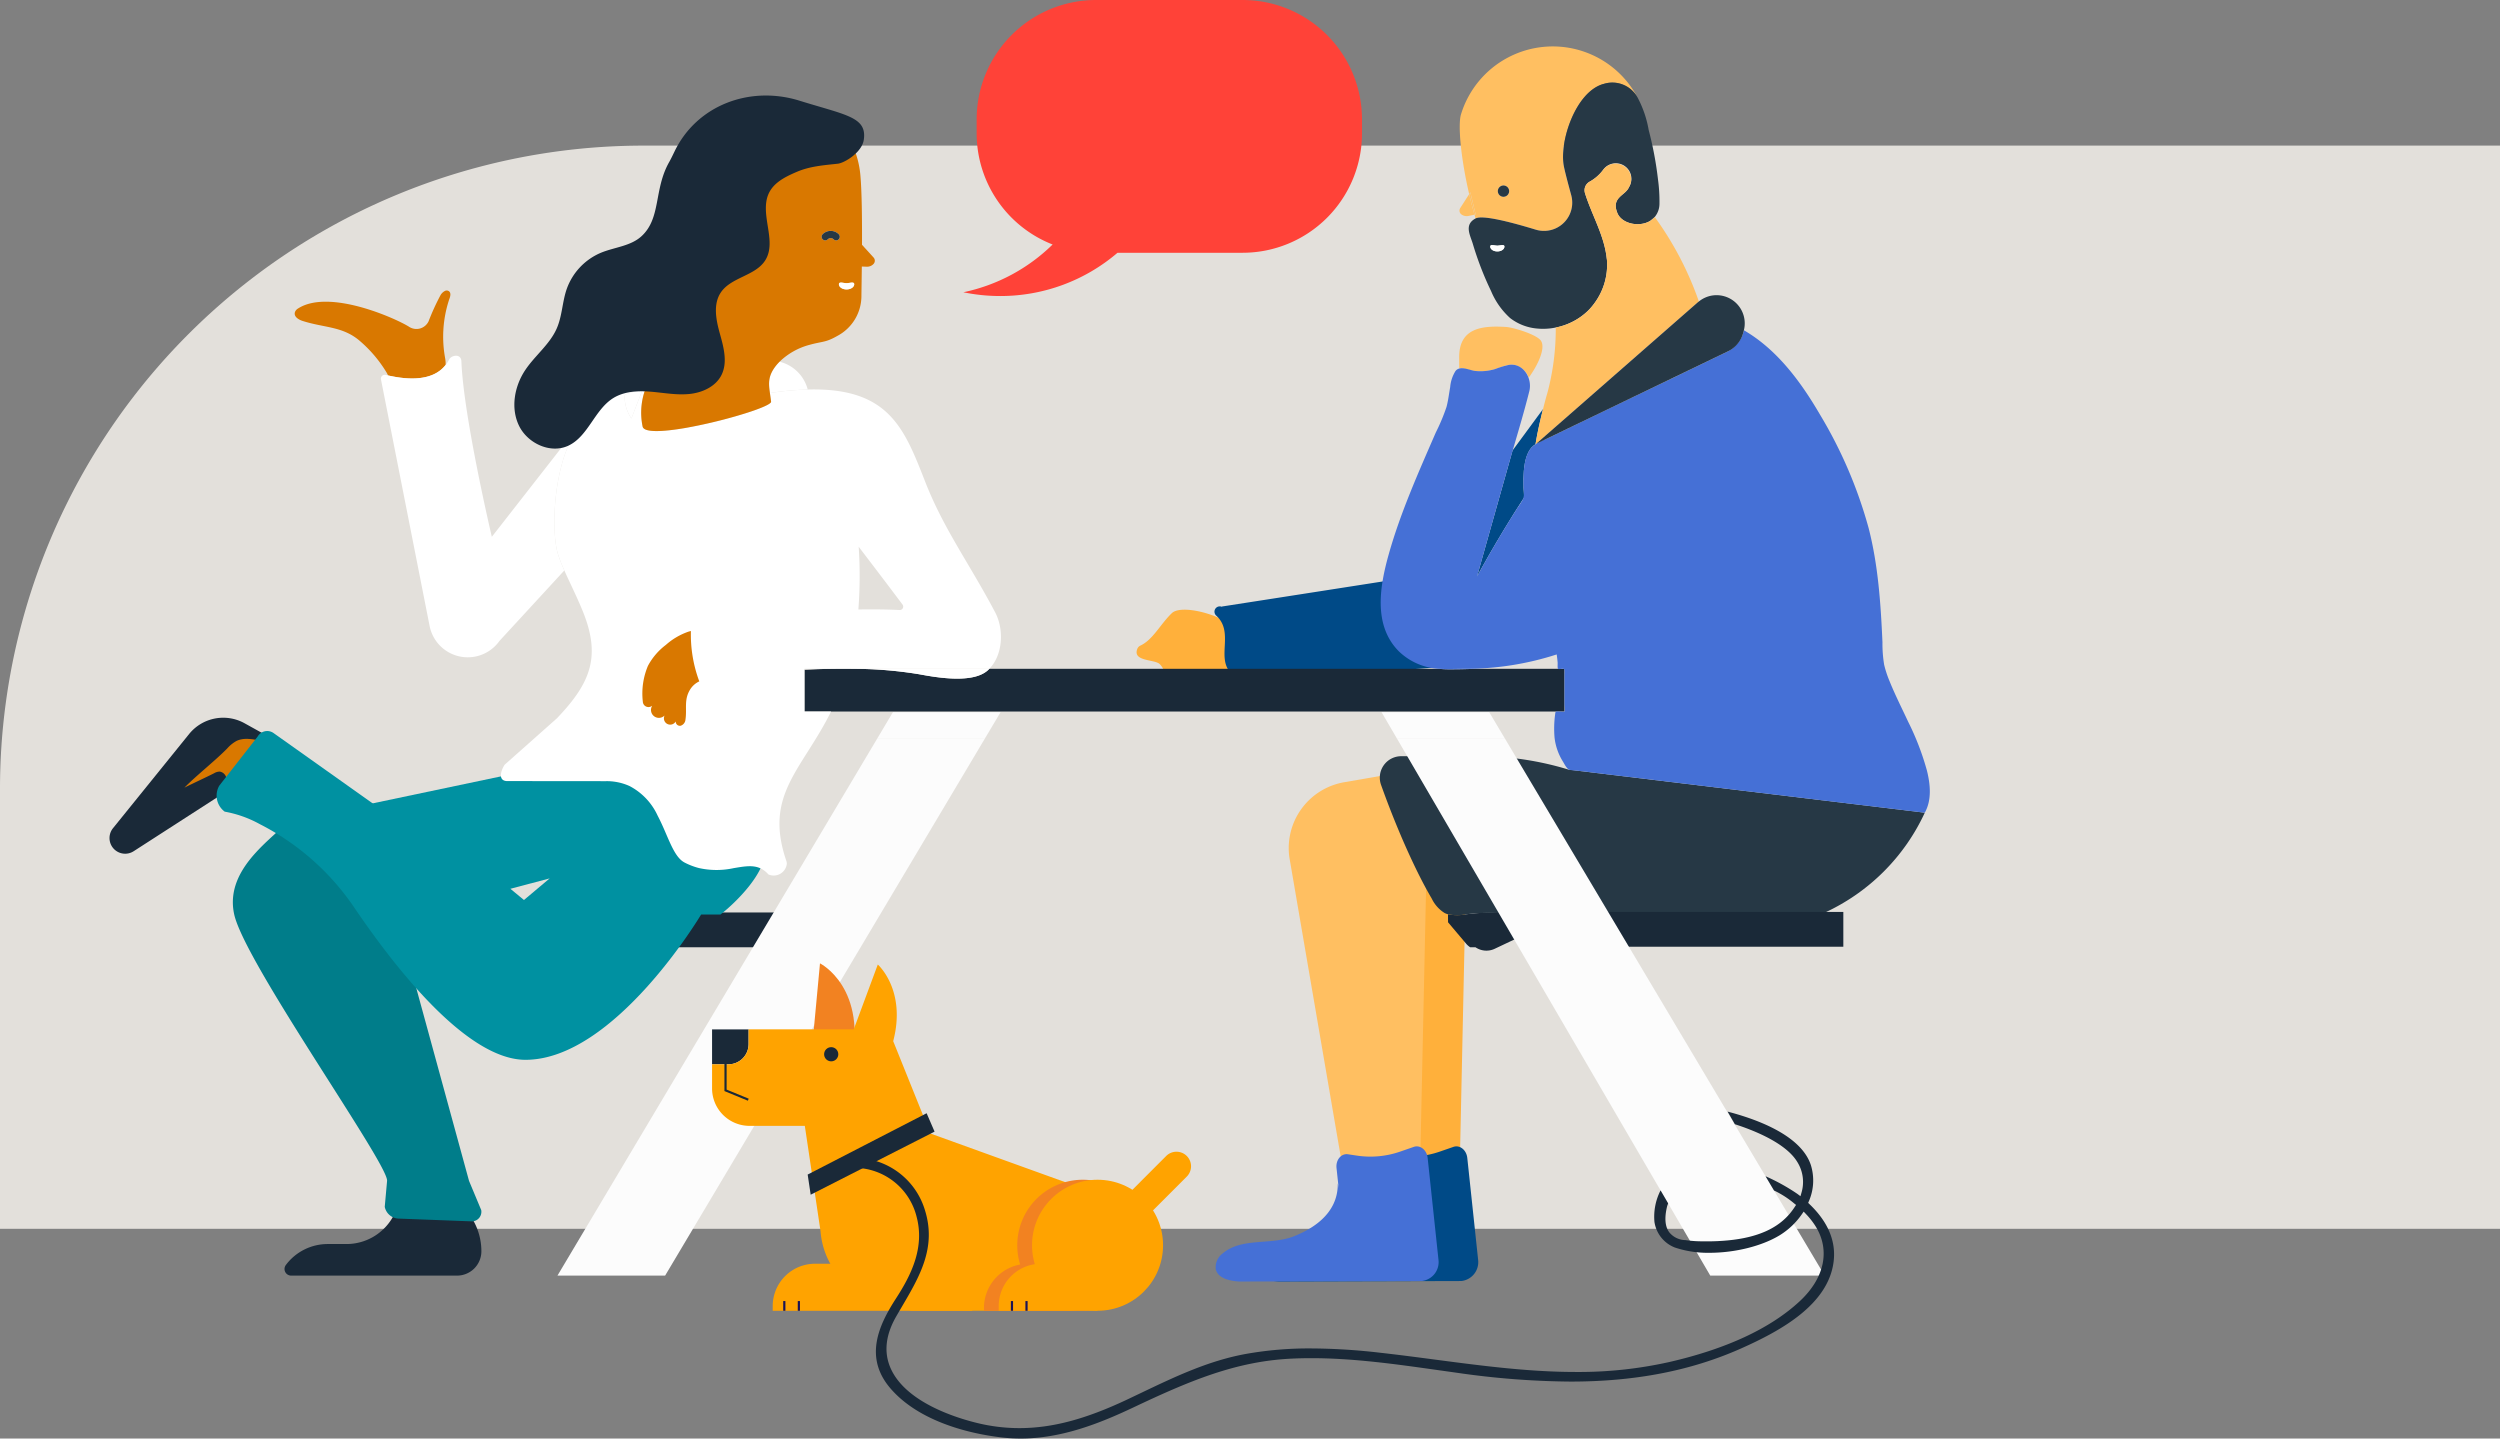 <svg xmlns="http://www.w3.org/2000/svg" viewBox="0 0 530.497 305.259">
  <rect x="0" y="0" width="530.497" height="305.259" fill="#808080" stroke="none"/>
  <title>debt-chart</title>
  <g id="Layer_2" data-name="Layer 2">
    <g id="Layer_3" data-name="Layer 3">
      <path d="M136.543,30.9H530.5a0,0,0,0,1,0,0V260.756a0,0,0,0,1,0,0H0a0,0,0,0,1,0,0V167.447A136.543,136.543,0,0,1,136.543,30.9Z" style="fill: #e3e0db"/>
    </g>
    <g id="Layer_2-2" data-name="Layer 2">
      <path d="M293.638,249.676,282.01,181.911a14.186,14.186,0,0,1,11.628-15.921l9.2-1.6,8.213,22.666-1.415,66.113" style="fill: #ffb03b"/>
      <path d="M308.426,243.363l-2.881,1a19.292,19.292,0,0,1-9.2.857l-1.9-.285c-1.429-.214-2.607,1.2-2.425,2.912l.455,4.28-.194-1.043c.139,6.8-6.019,9.938-9.258,11.237-4.889,1.962-11.15.226-15.154,3.652a3.626,3.626,0,0,0-1.476,3.334c.433,1.958,2.928,2.495,4.929,2.633l38.759-.107a4.032,4.032,0,0,0,3.583-4.435l-2.307-21.684C311.182,244.029,309.768,242.9,308.426,243.363Z" style="fill: #004a87"/>
      <path d="M285.226,249.676,273.6,181.911a14.186,14.186,0,0,1,11.628-15.921l9.2-1.6,8.213,22.666-1.415,66.113" style="fill: #ffbf61"/>
      <path d="M300.014,243.363l-2.881,1a19.292,19.292,0,0,1-9.2.857l-1.9-.285c-1.429-.214-2.607,1.2-2.425,2.912l.455,4.28-.194-1.043c.139,6.8-6.019,9.938-9.258,11.237-4.889,1.962-11.15.226-15.154,3.652a3.626,3.626,0,0,0-1.476,3.334c.433,1.958,2.928,2.495,4.929,2.633l38.759-.107a4.032,4.032,0,0,0,3.583-4.435l-2.307-21.684C302.77,244.029,301.356,242.9,300.014,243.363Z" style="fill: #4570d6"/>
      <g>
        <path d="M261.145,144.319a47.471,47.471,0,0,1,7.354.2,140.106,140.106,0,0,0-18.036,1.263c-3.988.529-2.259-2.759-4.376-4.862-1.028-1.022-5.627-.533-4.808-3.07a1.34,1.34,0,0,1,.616-.811c2.742-1.219,4.3-4.578,6.788-6.945,1.871-1.779,9.757-.133,14.425,3.689-.928,0-1.828.006-2.663.025C260.581,137.025,261.008,141.1,261.145,144.319Z" style="fill: #ffb03b"/>
        <path d="M268.876,131.156c.378-.01.74-.023,1.06-.045,3.936-.262-2.218,6.029-4.74,9.1a12.3,12.3,0,0,1-1.714,1.685c12.286,0,32.267-1.557,48.047-2.994l-5.358-13.564C293.937,127.592,278.791,130.3,268.876,131.156Z" style="fill: #ffbf61"/>
        <path d="M269.936,131.111c-.32.021-.682.035-1.06.045a47.471,47.471,0,0,1-7.354.2c-.137,3.219-.564,7.294-.7,10.513.835.019,1.734.025,2.663.025a12.3,12.3,0,0,0,1.714-1.685C267.718,137.14,273.872,130.849,269.936,131.111Z" style="fill: #ffbf61"/>
        <path d="M315.155,139.381a1.149,1.149,0,0,1-1.006,1.485q-20.014,1.739-40.071,2.644c-3.208.134-10.693,1.991-13.126-.962-2.723-3.31.92-8.521-2.9-11.943a1.124,1.124,0,0,1,1.189-1.856c.056-.014.1-.05.166-.065q20.195-3.136,40.377-6.293c4.129-.644,6.239-1.51,8.794,1.831A37.887,37.887,0,0,1,315.155,139.381Z" style="fill: #004a87"/>
      </g>
      <path d="M94.469,249.1l5.781,9.585a13.233,13.233,0,0,1,1.9,6.831,5.169,5.169,0,0,1-5.168,5.168h-35.2a1.406,1.406,0,0,1-1.127-2.248,11.1,11.1,0,0,1,8.889-4.454h3.984a11.3,11.3,0,0,0,10.138-6.312l4.157-13.611,6.481-8.4Z" style="fill: #1a2938"/>
      <g>
        <polygon points="176.606 193.621 166.798 193.621 145.971 193.621 129.499 193.621 130.225 194.873 133.782 201.01 133.782 201.01 133.782 201.01 181.763 201.01 181.763 193.621 176.606 193.621" style="fill: #1a2938"/>
        <polygon points="129.499 193.621 122.94 193.621 117.146 193.621 113.362 193.621 113.362 198.108 113.362 201.01 133.782 201.01 130.225 194.873 129.499 193.621" style="fill: #1a2938"/>
      </g>
      <g>
        <path d="M57.419,174.459l4.075-.779c-2.246,3.556-14.077,10.1-11.79,20.383s32.75,52.98,32.434,56.516l-.495,5.509a3.113,3.113,0,0,0,3.051,2.5l15.509.587a2.043,2.043,0,0,0,1.915-2.392l-2.59-6.2-15.791-57.7" style="fill: #007d8a"/>
        <path d="M51.888,153.47l5.786,3.21-9.616,11.242L28.36,180.63a3.324,3.324,0,0,1-4.386-4.882L40.13,155.759a9.309,9.309,0,0,1,11.758-2.289" style="fill: #1a2938"/>
        <path d="M54.9,157.091c-1.588-.29-3.3-.564-4.749.154a7.564,7.564,0,0,0-1.949,1.59c-2.5,2.551-6.572,5.756-9.071,8.308,1.572-.8,4.715-2.254,6.287-3.053a2.355,2.355,0,0,1,1.191-.359,1.681,1.681,0,0,1,1.249.878,8.688,8.688,0,0,1,.6,1.469,1.2,1.2,0,0,0,1.933.82,9.339,9.339,0,0,0,5.066-8.189" style="fill: #d97800"/>
        <path d="M163.073,174.437l-.82,6.534c0,4.366-5.921,10.429-9.382,13.093l-4.1.005s-18.333,30.821-37.269,30.821c-13.091,0-29.056-21.607-36.278-32.234a53.486,53.486,0,0,0-20.1-17.778,24.223,24.223,0,0,0-7.44-2.645,4.237,4.237,0,0,1-1.164-5.5L54.67,156.3A2.338,2.338,0,0,1,58,155.519l24.184,17.158c1.523,1.461,24.141,16.941,24.141,16.941l25.171-7.825,2.638-18.352Z" style="fill: #0091a1"/>
        <polyline points="84.831 189.6 122.546 192.331 140.719 179.925 136.417 160.034 107.414 164.513 62.979 173.858" style="fill: #0091a1"/>
        <polygon points="108.304 188.601 116.642 186.392 111.185 190.981 108.304 188.601" style="fill: #e3e0db"/>
      </g>
      <polygon points="322.752 201.011 317.854 201.011 321.706 199.206 322.752 201.011" style="fill: none"/>
      <path d="M310.477,201.01l1.29-1.322.494.585a4.084,4.084,0,0,0,.838.737h-2.622Z" style="fill: none"/>
      <path d="M330.334,138.876c.15,1.066.237,2.078.282,3.048H312.858A60.934,60.934,0,0,0,330.334,138.876Z" style="fill: none"/>
      <path d="M182.214,116.019c3.165,4.157,5.59,7.324,9.3,12.268a.726.726,0,0,1-.62,1.161c-2.661-.134-5.627-.166-8.747-.116A93.153,93.153,0,0,0,182.214,116.019Z" style="fill: none"/>
      <path d="M181.413,141.924H179.9l.005-.018Q180.663,141.912,181.413,141.924Z" style="fill: none"/>
      <polygon points="161.688 201.01 161.688 201.011 144.078 201.011 144.078 201.01 161.688 201.01" style="fill: none"/>
      <path d="M323.419,105.553c-5.874,9.052-10,16.78-10,16.78l7.547-26.742,6.458-8.784c-.549,2.169-1.2,4.987-1.593,7.458C323.473,95.632,322.962,99.982,323.419,105.553Z" style="fill: #004a87"/>
      <path d="M347.2,20.208c.1.145.182.3.272.445a20.362,20.362,0,0,0-37.453,3.621c-.677,2.221-.039,9.282,1.738,16.921l.248-.386,1.131,4.7-.251.052c.076.267.156.533.235.8l0,0c1.465-.764,7.3.714,12.777,2.385a5.992,5.992,0,0,0,7.517-7.316c-.739-2.7-1.373-5.129-1.58-6.224-.973-5.167,2.5-15.721,8.4-17.383l.005.008a6.106,6.106,0,0,1,6.912,2.314Zm-27.008,20.7a1.2,1.2,0,1,1-.8-1.5A1.2,1.2,0,0,1,320.187,40.908Z" style="fill: #ffbf61"/>
      <path d="M340.288,35.909c0-.007.012-.009.017-.016s-.015.013-.021.021Z" style="fill: #ffbf61"/>
      <path d="M351.124,46.059v.023l-.059.047C351.084,46.106,351.1,46.082,351.124,46.059Z" style="fill: #ffbf61"/>
      <circle cx="319.036" cy="40.557" r="1.203" transform="translate(187.201 333.897) rotate(-73.044)" style="fill: #263845"/>
      <path d="M311.591,45.827a1.855,1.855,0,0,1-1.5-.343,1,1,0,0,1-.234-1.331l1.9-2.958c.336,1.445.711,2.909,1.128,4.367Z" style="fill: #ffbf61"/>
      <path d="M313.131,45.51l-.251.052c-.417-1.458-.792-2.921-1.128-4.367l.248-.386Z" style="fill: #ffbf61"/>
      <path d="M350.023,46.957l1.041-.829A4.015,4.015,0,0,1,350.023,46.957Z" style="fill: #263845"/>
      <path d="M351.821,38.052A74.44,74.44,0,0,0,349.85,27.6a22.869,22.869,0,0,0-2.383-6.951c-.09-.148-.174-.3-.272-.445l-.044-.066a6.106,6.106,0,0,0-6.912-2.314l-.005-.008c-5.9,1.662-9.371,12.216-8.4,17.383.206,1.095.841,3.527,1.58,6.224a5.992,5.992,0,0,1-7.517,7.316c-5.473-1.671-11.312-3.15-12.777-2.385l0,0c-2.506,1.311-1.127,3.587-.6,5.355a67.282,67.282,0,0,0,3.879,10.044,15.968,15.968,0,0,0,4.057,5.746,10.891,10.891,0,0,0,5.716,2.216,13.319,13.319,0,0,0,3.964-.217,13.664,13.664,0,0,0,6.856-3.576,13.066,13.066,0,0,0,1.423-1.688,13.721,13.721,0,0,0,2.58-9.058c-.012-.144-.044-.284-.059-.427C340.4,49.9,337.76,45.584,336.336,41a2.081,2.081,0,0,1,1-2.461,9,9,0,0,0,2.937-2.616l.009-.011,0-.005c0-.007.012-.009.017-.016a3.3,3.3,0,0,1,5.325,3.89c-.005.012,0,.026-.009.037-.8,1.716-3.757,2.056-2.41,5.391.892,2.207,4.463,3.05,6.812,1.745l1.041-.829c.02-.023.04-.046.06-.07a4.4,4.4,0,0,0,1.019-2.815A34.756,34.756,0,0,0,351.821,38.052ZM317.733,52.129c.564,0,1.505-.377,1.505.193s-.674,1.031-1.505,1.031-1.505-.461-1.505-1.031S317.168,52.129,317.733,52.129Z" style="fill: #263845"/>
      <path d="M351.144,46.064l-.022.017-.059.047a4.015,4.015,0,0,1-1.041.829c-2.349,1.305-5.92.462-6.812-1.745-1.347-3.335,1.606-3.675,2.41-5.391.005-.012,0-.026.009-.037a3.306,3.306,0,0,0-5.325-3.89c-.006.008-.015.013-.021.021l-.009.011a9,9,0,0,1-2.937,2.616,2.081,2.081,0,0,0-1,2.461c1.424,4.582,4.063,8.9,4.593,13.753.016.143.048.283.059.427a13.721,13.721,0,0,1-2.58,9.058,13.066,13.066,0,0,1-1.423,1.688,13.664,13.664,0,0,1-6.856,3.576,52.6,52.6,0,0,1-1.8,13.959c-.144.473-.5,1.729-.9,3.344-.549,2.169-1.2,4.987-1.593,7.458.048-.028.09-.066.14-.091h0l4.385-3.839,29.894-26.17c.077-.069.165-.124.246-.189A69.148,69.148,0,0,0,351.144,46.064Z" style="fill: #ffbf61"/>
      <path d="M340.284,35.914l-.009.011Z" style="fill: #ffbf61"/>
      <path d="M317.733,53.354c-.831,0-1.505-.461-1.505-1.031s.94-.193,1.505-.193,1.505-.377,1.505.193S318.564,53.354,317.733,53.354Z" style="fill: #fff"/>
      <path d="M322.482,198.821l-4.079-5.316c-1.587.064-4.3.18-5.883.349-.458.049-.916.094-1.374.153a9.892,9.892,0,0,1-3.884,0l.011,1.7,3.366,3.982.494.585a4.084,4.084,0,0,0,.838.737H313.1a4.1,4.1,0,0,0,4.048.332Z" style="fill: #1a2938"/>
      <path d="M321.677,77.51c-2.7-.847-4.841,2.606-11.128.676a1.567,1.567,0,0,0-.893-.027c-.011-.589-.017-1.358-.017-2.412,0-6.378,5.252-6.649,9.944-6.367,1.454.087,6.681,1.618,7.461,3.015.947,1.694-.85,5.281-2.644,7.737A4.345,4.345,0,0,0,321.677,77.51Z" style="fill: #ffbf61"/>
      <path d="M311.046,180.815l-.28-2.611-3.537-3.976-6.967-13.762c-.256,0-2.638,0-2.9,0a4.552,4.552,0,0,0-4.306,6.079c.075.212.155.428.232.642,1.029,2.858,2.193,5.867,3.434,8.844.863,2.069,1.762,4.118,2.677,6.088,1.464,3.154,2.967,6.1,4.423,8.571a7.3,7.3,0,0,0,2.736,3.057,4.019,4.019,0,0,0,.7.262,9.892,9.892,0,0,0,3.884,0c.458-.059.916-.1,1.374-.153,1.583-.169,5.257-.17,6.844-.233Z" style="fill: #263845"/>
      <path d="M408.435,172.451l-75.544-9.128h-.006a65.1,65.1,0,0,0-11.675-2.442l10.81,18.651,8.167,14.089h47.106a43.344,43.344,0,0,0,21.146-21.168Z" style="fill: #263845"/>
      <path d="M163.378,83.413c-.3-2.123-.392-3.585,1.159-5.65a10.025,10.025,0,0,1,.884-1.007,8.192,8.192,0,0,1,5.978,5.9,65.583,65.583,0,0,0-6.78.56C164.179,83.275,163.769,83.341,163.378,83.413Z" style="fill: #fff"/>
      <path d="M137.389,81.516l-.512.125c-1.42.349-2.832.741-4.215,1.216a8.149,8.149,0,0,1,9.014-6.83A16.615,16.615,0,0,0,137.389,81.516Z" style="fill: #fff"/>
      <polygon points="182.562 201.01 182.562 201.01 183.406 201.01 183.405 201.011 161.688 201.011 161.688 201.01 182.562 201.01" style="fill: #fcfcfc"/>
      <polygon points="212.403 150.985 207.728 159.051 207.726 159.051 212.401 150.985 212.403 150.985" style="fill: #d1d1d1"/>
      <path d="M82.357,79.675c-.1-.194-.19-.388-.3-.584a27.579,27.579,0,0,0-5.486-6.558C72.861,69.2,68.951,69.624,64.2,68.1c-.9-.289-1.981-.973-1.575-1.962a1.5,1.5,0,0,1,.6-.662c6.583-4.266,20.662,2.047,23.545,3.842a2.851,2.851,0,0,0,4.173-1.136A49.881,49.881,0,0,1,93.442,62.7,2.281,2.281,0,0,1,94.491,61.7a.84.84,0,0,1,.755.082c.488.342.332,1.042.138,1.579-.048.132-.1.267-.14.4a25.165,25.165,0,0,0-.779,12.287,7.491,7.491,0,0,1,.1,1.387C91.473,81.42,85.194,80.3,82.357,79.675Z" style="fill: #d97800"/>
      <path d="M123.041,90.17a18.677,18.677,0,0,1,9.445-7.254l.1-.033.078-.025a8.191,8.191,0,0,0-.095.926A26.418,26.418,0,0,0,123.041,90.17Z" style="fill: #e3e0db"/>
      <path d="M179.9,141.906l-.005.018h-3.562C177.538,141.905,178.73,141.9,179.9,141.906Z" style="fill: #e3e0db"/>
      <path d="M132.568,83.784a21.423,21.423,0,0,1,3.752-1.048L133.986,88.8a8.153,8.153,0,0,1-1.437-4.632C132.549,84.036,132.562,83.911,132.568,83.784Z" style="fill: #fff"/>
      <path d="M330.616,141.924H312.858c-1.666.07-3.43.106-5.355.106-.745,0-1.446-.041-2.119-.106H209.927c-.115.117-.227.237-.35.346-3.134,2.757-10.366,1.584-14.471.815a86.124,86.124,0,0,0-13.694-1.161h-5.075c-1.864.03-3.75.093-5.631.187v8.87H331.984v-9.057Z" style="fill: #1a2938"/>
      <path d="M195.106,143.086a86.126,86.126,0,0,0-13.694-1.161h28.515c-.115.117-.227.237-.351.346C206.442,145.027,199.21,143.854,195.106,143.086Z" style="fill: #fff"/>
      <path d="M176.337,141.924c-1.864.03-3.75.093-5.631.187v-.187Z" style="fill: #e3e0db"/>
      <path d="M107.854,165.744h.4l11.778.012,8.545.008a11.7,11.7,0,0,1,4.988,1.022,13.352,13.352,0,0,1,5.988,6.3c2.178,4.12,3.272,8.686,5.721,9.948a14.4,14.4,0,0,0,3.052,1.168,17.079,17.079,0,0,0,7.374.013c2.243-.371,4.158-.739,5.84.129a5.128,5.128,0,0,1,1.51,1.208,2.8,2.8,0,0,0,3.918-2.318c-.006-.025-.007-.051-.013-.076h0a1.59,1.59,0,0,0-.071-.406c-4.86-14.092,3.256-19.268,9.472-31.77h-5.649v-9.057h5.631c1.2-.019,2.393-.026,3.567-.018q.759.005,1.508.018h28.515c2.887-2.926,3.17-8.343,1.244-11.988-5.609-10.608-10.9-17.633-14.855-27.731-4.476-11.44-7.764-20.015-24.918-19.549a65.583,65.583,0,0,0-6.78.56c-.439.058-.849.124-1.24.2.078.556.167,1.148.248,1.82.04.333-1.014.888-2.713,1.532-.46.174-.961.354-1.509.539-.981.331-2.088.674-3.275,1.016a106.206,106.206,0,0,1-10.587,2.475c-4.894.856-8.932,1.056-9.181-.3a14.482,14.482,0,0,1,1.028-8.982l-.512.125c-1.42.349-2.832.741-4.215,1.216-3.859,1.458-7.232,4.821-9.622,7.312a27.334,27.334,0,0,0-3.879,8.571c-1.859,6.949-1.9,15.208-.74,18.911a33.416,33.416,0,0,0,1.328,3.388c1.112,2.515,2.54,5.335,3.805,8.393,4.033,9.738,1.9,15.386-5.389,23L107.09,162.27a5.59,5.59,0,0,0-.668,1.409C106.065,164.866,106.376,165.828,107.854,165.744Zm74.292-36.412a93.153,93.153,0,0,0,.068-13.313c3.165,4.157,5.59,7.324,9.3,12.268a.726.726,0,0,1-.62,1.161C188.232,129.313,185.267,129.282,182.146,129.332ZM133.986,88.8a8.153,8.153,0,0,1-1.437-4.632c0-.044.013-.2.03-.383a21.417,21.417,0,0,1,3.742-1.045Z" style="fill: #fff"/>
      <polygon points="321.707 199.206 321.706 199.206 318.402 193.506 318.403 193.505 321.707 199.206" style="fill: #fcfcfc"/>
      <polygon points="309.719 178.526 307.228 174.229 307.229 174.229 309.72 178.526 309.719 178.526" style="fill: #fcfcfc"/>
      <polygon points="311.045 180.812 318.403 193.505 318.402 193.506 311.046 180.815 311.045 180.812" style="fill: #fcfcfc"/>
      <polygon points="311.045 180.812 311.046 180.815 309.719 178.526 309.72 178.526 311.045 180.812" style="fill: #fcfcfc"/>
      <polygon points="332.02 179.531 340.187 193.621 340.187 193.621 332.02 179.531" style="fill: #fcfcfc"/>
      <polygon points="340.187 193.621 340.187 193.621 340.913 194.873 340.913 194.873 340.187 193.621" style="fill: #1a2938"/>
      <g>
        <polygon points="385.995 193.505 376.188 193.505 355.361 193.505 338.889 193.505 339.615 194.758 343.172 200.895 343.171 200.895 343.171 200.895 391.153 200.895 391.153 193.505 385.995 193.505" style="fill: #1a2938"/>
        <polygon points="338.888 193.505 332.329 193.505 326.536 193.505 322.752 193.505 322.752 197.993 322.752 200.895 343.171 200.895 339.614 194.758 338.888 193.505" style="fill: #1a2938"/>
      </g>
      <polygon points="298.429 159.051 293.754 150.985 293.756 150.985 298.431 159.051 298.429 159.051" style="fill: #d1d1d1"/>
      <path d="M408.432,172.453l-11.4-1.377-25.282-3.056L345.946,164.9l-8.925-1.079-2.737-.331a5.344,5.344,0,0,1-1.309-.158c-.542-.234-1.037-1.263-1.346-1.765a12.144,12.144,0,0,1-1.755-5.053,22.687,22.687,0,0,1,.12-4.919c.086-.8.191-.613.933-.613.164,0,.942.107,1.056-.006.167-.166,0-1.335,0-1.563v-6.364a3.136,3.136,0,0,0,0-.894c-.129-.348.153-.091-.25-.234-.216-.076-.971.159-1.12,0s-.065-1.1-.084-1.319q-.074-.868-.2-1.731a62.65,62.65,0,0,1-19.409,3.05c-1.83,0-3.686.093-5.514,0a13.313,13.313,0,0,1-8.561-3.7c-5.516-5.529-4.048-13.879-2.15-20.625,2.49-8.849,6.325-17.4,9.977-25.814a41.069,41.069,0,0,0,2.272-5.42c.373-1.381.529-2.813.783-4.218a7.573,7.573,0,0,1,1.135-3.424c1.015-1.239,2.909-.141,4.222,0a10.709,10.709,0,0,0,4.183-.408,21.57,21.57,0,0,1,2.931-.888c3.058-.444,5,2.873,4.325,5.566-1.352,5.409-3.03,10.751-4.544,16.119l-6.39,22.646-.158.56q2.021-3.718,4.175-7.361,2.114-3.584,4.34-7.1a16.723,16.723,0,0,0,1.259-1.966,4.514,4.514,0,0,0,.1-2.1,29.294,29.294,0,0,1,.046-3.816c.15-1.749.476-3.847,1.773-5.153a9.916,9.916,0,0,1,2.849-1.605q3.073-1.48,6.143-2.964,10.756-5.2,21.527-10.368l8.283-4c.876-.423,1.759-.835,2.63-1.269a6.531,6.531,0,0,0,3.493-4.536c7.046,4.087,12.086,10.938,16.121,17.852a95.774,95.774,0,0,1,10.342,24.1c2.043,7.929,2.581,16.121,2.944,24.27a27.281,27.281,0,0,0,.36,4.767,22.937,22.937,0,0,0,1.173,3.543c1.174,2.906,2.6,5.708,3.922,8.547a56.872,56.872,0,0,1,4,10.43C409.617,166.463,409.951,169.767,408.432,172.453Z" style="fill: #4570d6"/>
      <path d="M308.288,141.924h4.569c-1.666.07-3.43.106-5.355.106-.745,0-1.446-.041-2.119-.106h.07A13.417,13.417,0,0,0,308.288,141.924Z" style="fill: #4570d6"/>
      <path d="M305.453,141.924h2.835A13.417,13.417,0,0,1,305.453,141.924Z" style="fill: #4570d6"/>
      <path d="M263.668,0H232.593a25.35,25.35,0,0,0-25.35,25.35v2.941a25.337,25.337,0,0,0,16.122,23.591,38.241,38.241,0,0,1-18.946,10.136,38.579,38.579,0,0,0,7.832.8,38.191,38.191,0,0,0,24.884-9.181h26.532a25.349,25.349,0,0,0,25.35-25.348V25.35A25.351,25.351,0,0,0,263.668,0Z" style="fill: #ff4238"/>
      <path d="M147.186,79.116l-9.8,2.4a16.615,16.615,0,0,1,4.288-5.488A8.174,8.174,0,0,1,147.186,79.116Z" style="fill: #d97800"/>
      <path d="M185.377,54.65l-2.462-2.705c.024-5.392-.031-11.325-.349-14.821a19.644,19.644,0,0,0-.978-4.595,4.672,4.672,0,0,1-.72.464,6.79,6.79,0,0,1-3.034.868c-4.668,0-18.4-3.518-23.082-4.5a.641.641,0,0,0-.533,1.127c1.573,1.246,4.283,2.962,4.24,4.622a25.7,25.7,0,0,1-.735,5.88,52.04,52.04,0,0,1-2.883,8.788l2.792,2.1-4.292,5.716-1.688-1.267a8.844,8.844,0,0,0-.556,3.528c.108,1.624.743,4.967-.527,6.248a3.256,3.256,0,0,1-2.847.778A5.435,5.435,0,0,1,147,66.7,9.344,9.344,0,0,1,144.315,74c-.236.242-1.326.9-2.638,2.024a8.174,8.174,0,0,1,5.51,3.088l-9.8,2.4a14.481,14.481,0,0,0-1.028,8.982c.249,1.352,4.287,1.152,9.181.3a106.208,106.208,0,0,0,10.587-2.475c1.186-.342,2.294-.685,3.275-1.016.548-.185,1.049-.364,1.509-.539,1.7-.643,2.753-1.2,2.713-1.532-.081-.672-.17-1.263-.248-1.82-.3-2.123-.392-3.585,1.159-5.65a10.03,10.03,0,0,1,.884-1.007,14.5,14.5,0,0,1,6.408-3.593c2.767-.762,3.344-.446,5.837-1.871a9.591,9.591,0,0,0,5.129-8.375c.012-1.236.052-3.554.084-6.358l1.066.038A1.863,1.863,0,0,0,185.37,56,1,1,0,0,0,185.377,54.65Zm-8.489-3.867a.872.872,0,0,0-1.234,0,.765.765,0,0,1-1.082-1.082,2.4,2.4,0,0,1,3.4,0,.765.765,0,1,1-1.082,1.083Zm2.751,10.637c-.9,0-1.627-.5-1.627-1.115s1.018-.209,1.627-.209,1.627-.406,1.627.209S180.539,61.419,179.64,61.419Z" style="fill: #d97800"/>
      <path d="M179.64,60.094c.61,0,1.627-.406,1.627.209s-.728,1.115-1.627,1.115-1.627-.5-1.627-1.115S179.031,60.094,179.64,60.094Z" style="fill: #fff"/>
      <path d="M156.005,25.442a27.13,27.13,0,0,0-5.4,2.264c-3.695,2.113-2.574,3.248-4.234,7.168s.005,8.1-1.344,12.139C142.759,53.794,146.78,60.666,147,66.7a7.651,7.651,0,0,1-4.727-5.173c-.956-3.024,1.48-7.882,1.482-10.991,0-3.938-1.827-7.872-1.116-11.744.638-3.475,1.519-7.277,3.843-10.1a16.971,16.971,0,0,1,7.229-5.3A9.247,9.247,0,0,0,156.005,25.442Z" style="fill: #1a2938"/>
      <path d="M177.834,33.861c-4.668,0-18.4-3.518-23.082-4.5a.641.641,0,0,0-.533,1.127c1.573,1.246,4.283,2.962,4.24,4.622a25.7,25.7,0,0,1-.735,5.88,52.04,52.04,0,0,1-2.883,8.788l-.988-.742-.011.015c-.09-.068-.171-.145-.269-.2a3.567,3.567,0,0,0-4,5.9l-.009.011,2.092,1.57a8.843,8.843,0,0,0-.555,3.528c.108,1.624.743,4.967-.527,6.248a3.256,3.256,0,0,1-2.847.778A5.435,5.435,0,0,1,147,66.7c-.223-6.03-4.244-12.9-1.976-19.682,1.35-4.037-.315-8.22,1.344-12.139s.539-5.055,4.234-7.168a27.13,27.13,0,0,1,5.4-2.264,9.184,9.184,0,0,0,11.483-1.335c3.17.452,5.032,1.8,8.431,2.51,3.01.626,4.726,3.222,5.669,5.912a4.673,4.673,0,0,1-.72.464A6.789,6.789,0,0,1,177.834,33.861Z" style="fill: #d97800"/>
      <path d="M154.755,53.764a3.563,3.563,0,0,0-.021-3.74c.038-.08.069-.164.106-.245l2.792,2.1-4.292,5.716-1.688-1.267c.1-.293.219-.583.341-.873A3.562,3.562,0,0,0,154.755,53.764Z" style="fill: #d97800"/>
      <path d="M149.569,54.743c.09.068.171.144.269.2a3.548,3.548,0,0,0,2.156.5c-.122.29-.239.58-.341.873l-2.092-1.57Z" style="fill: #d97800"/>
      <path d="M153.841,49.052l.011-.015.988.742c-.037.081-.068.164-.106.245A3.533,3.533,0,0,0,153.841,49.052Z" style="fill: #d97800"/>
      <path d="M154.734,50.024a3.551,3.551,0,0,1-2.74,5.428c.738-1.748,1.781-3.439,2.618-5.146C154.657,50.213,154.69,50.116,154.734,50.024Z" style="fill: #d97800"/>
      <path d="M154.734,50.024c-.044.093-.077.19-.123.282-.837,1.707-1.88,3.4-2.618,5.146a3.548,3.548,0,0,1-2.156-.5c-.1-.06-.179-.137-.269-.2l4.272-5.691A3.533,3.533,0,0,1,154.734,50.024Z" style="fill: #d97800"/>
      <path d="M166.04,23.972a31.247,31.247,0,0,0-10.035,1.469,9.247,9.247,0,0,1-2.291-2.049c4.19-1.573,8.858-1.382,13.759-.595l.971.158a9.249,9.249,0,0,1-.956,1.152C167.035,24.042,166.555,24,166.04,23.972Z" style="fill: #1a2938"/>
      <path d="M167.489,24.107a9.184,9.184,0,0,1-11.483,1.335,31.247,31.247,0,0,1,10.035-1.469C166.555,24,167.035,24.042,167.489,24.107Z" style="fill: #1a2938"/>
      <path d="M363.454,62.69a5.981,5.981,0,0,0-2.953,1.285c-.081.065-.168.12-.246.189l-29.894,26.17-4.385,3.839h0l4.9-2.363,3.89-1.875,11.989-5.78,8.353-4.027,11.485-5.537a5.99,5.99,0,0,0,3.251-3.749l.152-.518c.025-.085.036-.169.058-.254A5.983,5.983,0,0,0,363.454,62.69Z" style="fill: #263845"/>
      <path d="M81.821,79.555l.536.12c2.836.626,9.115,1.745,12.211-2.241a7.048,7.048,0,0,0,.759-1.183c.428-.857,2.515-1.322,2.581.432.446,11.752,6.458,37.228,6.458,37.228l16.356-20.938a23.412,23.412,0,0,1,2.321-2.8,27.334,27.334,0,0,0-3.879,8.571c-1.859,6.949-1.9,15.208-.74,18.911a33.416,33.416,0,0,0,1.328,3.388l-13.756,14.948a8.252,8.252,0,0,1-14.835-3.164L80.84,80.5A.813.813,0,0,1,81.821,79.555Z" style="fill: #fff"/>
      <path d="M176.271,49a2.4,2.4,0,0,1,1.7.7.765.765,0,0,1-1.082,1.083.872.872,0,0,0-1.234,0,.765.765,0,0,1-1.082-1.082A2.4,2.4,0,0,1,176.271,49Z" style="fill: #263845"/>
      <path d="M148.388,144.587a4.533,4.533,0,0,0-1.95,1.737c-1.353,2.21-.628,4.067-.986,6.4A1.481,1.481,0,0,1,144.435,154a.881.881,0,0,1-1.045-.866l-.029-.008A1.337,1.337,0,0,1,141,151.881l-.021-.015a1.679,1.679,0,0,1-2.605-2.069l-.023-.019-.015.013a1.2,1.2,0,0,1-1.928-.881,15.146,15.146,0,0,1,1.08-7.609,13.518,13.518,0,0,1,3.8-4.446,14.205,14.205,0,0,1,4.823-2.826c.165-.05.334-.088.5-.127A28.331,28.331,0,0,0,148.388,144.587Z" style="fill: #d97800"/>
      <path d="M169.151,36.439c-3.131,1.323-5.924,2.824-6.506,6.173-.731,4.214,2.014,8.97-.243,12.6-2.081,3.349-7.249,3.576-9.444,6.85-1.679,2.5-1.013,5.844-.2,8.747s1.688,6.128.317,8.812c-1.244,2.439-4.068,3.707-6.791,3.981s-5.455-.26-8.184-.484-5.63-.091-7.958,1.349c-3.993,2.475-5.317,8.161-9.584,10.127-3.77,1.736-8.593-.508-10.414-4.238s-1-8.369,1.309-11.822c2.066-3.1,5.226-5.464,6.705-8.878,1.137-2.624,1.159-5.6,2.09-8.3a13.078,13.078,0,0,1,7.272-7.722c2.878-1.188,6.281-1.392,8.583-3.488,4.224-3.844,2.6-9.966,5.9-15.762.277-.488.649-1.23,1.084-2.143,4.728-9.944,16.057-14.15,26.569-10.874,9.88,3.077,14.324,3.446,13.647,8.264-.383,2.724-4.111,4.954-5.523,5.108-2.949.324-5.863.529-8.633,1.7" style="fill: #1a2938"/>
      <g>
        <polygon points="189.472 151.132 186.104 156.789 208.949 156.789 212.318 151.132 189.472 151.132" style="fill: #fcfcfc"/>
        <polygon points="118.289 270.686 141.135 270.686 208.949 156.789 186.104 156.789 118.289 270.686" style="fill: #fcfcfc"/>
        <polygon points="387.198 270.686 319.383 156.789 296.47 156.789 362.918 270.686 387.198 270.686" style="fill: #fcfcfc"/>
        <polygon points="316.015 151.132 293.169 151.132 296.47 156.789 319.383 156.789 316.015 151.132" style="fill: #fcfcfc"/>
      </g>
      <g>
        <path d="M180.53,226.473l-8.5-1.009L174,204.423S184.327,209.544,180.53,226.473Z" style="fill: #f28221"/>
        <path d="M158.851,218.431v3.138a4.293,4.293,0,0,1-4.281,4.281H151.1v-7.418Z" style="fill: #1a2938"/>
        <path d="M154.57,225.849a4.293,4.293,0,0,0,4.281-4.281v-3.138h22.31l5.107-13.758s6.123,5.4,3.269,16.261l7.888,19.595,40.283,14.538,9.754-9.765a3.089,3.089,0,0,1,4.372,4.367l-10.441,10.453-9.978,16.842a10.11,10.11,0,0,1-5.108,1.174l-32.916.006L184.4,275.51a16.83,16.83,0,0,1-8.214-7.353h0a16.833,16.833,0,0,1-2.066-6.865l-3.338-22.385H159.05a7.95,7.95,0,0,1-7.95-7.95v-5.108Z" style="fill: #ffa300"/>
        <circle cx="176.381" cy="223.711" r="1.506" style="fill: #1a2938"/>
        <polyline points="153.958 225.727 153.958 231.37 158.785 233.353" style="fill: none;stroke: #1a2938;stroke-miterlimit: 10;stroke-width: 0.465px"/>
        <polygon points="171.387 249.238 172.025 253.515 198.314 240.129 196.628 236.226 171.387 249.238" style="fill: #1a2938"/>
        <path d="M180.15,251.984h1a8.981,8.981,0,0,1,8.981,8.981v33.362a0,0,0,0,1,0,0H180.15a0,0,0,0,1,0,0V251.984A0,0,0,0,1,180.15,251.984Z" transform="translate(-88.016 458.295) rotate(-90)" style="fill: #ffa300"/>
        <path d="M229.767,250.339a13.906,13.906,0,0,0-13.29,17.988,9.371,9.371,0,0,0-7.681,9.213v.6h20.971a13.9,13.9,0,0,0,0-27.8Z" style="fill: #f28221"/>
        <g>
          <circle cx="232.898" cy="264.242" r="13.902" style="fill: #ffa300"/>
          <path d="M217.424,262.67h1a8.981,8.981,0,0,1,8.981,8.981v11.99a0,0,0,0,1,0,0h-9.978a0,0,0,0,1,0,0V262.67A0,0,0,0,1,217.424,262.67Z" transform="translate(-50.743 495.568) rotate(-90)" style="fill: #ffa300"/>
        </g>
        <line x1="214.736" y1="278.144" x2="214.736" y2="276.084" style="fill: none;stroke: #1a1356;stroke-miterlimit: 10;stroke-width: 0.465px"/>
        <line x1="217.825" y1="278.144" x2="217.825" y2="276.084" style="fill: none;stroke: #1a1356;stroke-miterlimit: 10;stroke-width: 0.465px"/>
        <line x1="166.429" y1="278.144" x2="166.429" y2="276.084" style="fill: none;stroke: #1a1356;stroke-miterlimit: 10;stroke-width: 0.465px"/>
        <line x1="169.518" y1="278.144" x2="169.518" y2="276.084" style="fill: none;stroke: #1a1356;stroke-miterlimit: 10;stroke-width: 0.465px"/>
      </g>
      <path d="M383.953,255.5l-.26-.248.137-.332a11.005,11.005,0,0,0,.444-7.657c-2.162-6.668-12.361-9.986-17.678-11.381l1.543,2.677c5.046,1.62,11.13,4.362,13.3,8.1a7.969,7.969,0,0,1,.829,6.44l-.214.736-.609-.465a42.279,42.279,0,0,0-6.8-3.774l1.8,3.03a19.673,19.673,0,0,1,4.294,2.755l.381.3-.265.405c-.252.385-.524.772-.838,1.166-2.7,3.4-7.046,5.341-13.272,5.947-1.457.142-2.941.214-4.413.214-.246,0-.491,0-.718-.006l-.43,0a24.374,24.374,0,0,1-3.575-.263,4.491,4.491,0,0,1-3.427-1.692c-.862-1.2-1.01-3.015-.443-5.39l.039-.164.2-.545-1.607-2.754a12.258,12.258,0,0,0-1.3,6.691,6.92,6.92,0,0,0,4.349,5.439,22.116,22.116,0,0,0,7.329,1.113c5.4,0,11.087-1.414,14.851-3.691a15.74,15.74,0,0,0,4.768-4.517l.367-.533.446.469a16.546,16.546,0,0,1,2.041,2.58c3.218,5.1,1.967,11.075-3.346,15.993-6.229,5.767-15.546,10.1-27.692,12.887a87.886,87.886,0,0,1-19.844,2.1c-9.926,0-19.99-1.327-29.724-2.611-3.8-.5-7.734-1.02-11.616-1.455a131.453,131.453,0,0,0-14.8-.929,76.318,76.318,0,0,0-13.807,1.164c-7.995,1.458-15.029,4.821-22.478,8.381q-1.309.626-2.623,1.25c-8.934,4.229-16.026,6.115-23,6.115a37.635,37.635,0,0,1-8.826-1.06c-4.521-1.091-15.374-4.42-18.52-11.746-1.43-3.33-1.014-7,1.237-10.906.39-.677.783-1.347,1.174-2.013,3.791-6.454,7.371-12.551,4.942-20.433a15.576,15.576,0,0,0-14.847-11.19q-.635,0-1.279.053a1.128,1.128,0,0,0-1.029,1.24.825.825,0,0,0,.831.872l.111,0q.6-.051,1.193-.05A13.657,13.657,0,0,1,194.5,258.188c1.769,6.605-1.216,12.472-4.369,17.34-3.768,5.818-6.838,12.653-1.048,19.24,6.765,7.7,18.866,9.758,23.755,10.287a35.231,35.231,0,0,0,3.781.2c8.746,0,16.944-3.317,23.809-6.563,11.712-5.535,21.623-9.815,33.594-10.389,1.375-.066,2.8-.1,4.246-.1,8.932,0,17.929,1.271,26.631,2.5q2.086.295,4.168.584a175.57,175.57,0,0,0,24.2,1.884c13.707,0,25.53-2.292,36.138-7.007,8.54-3.795,18.494-9.312,19.677-18.367C389.649,263.429,387.925,259.288,383.953,255.5Z" style="fill: #1a2938"/>
    </g>
  </g>
</svg>
